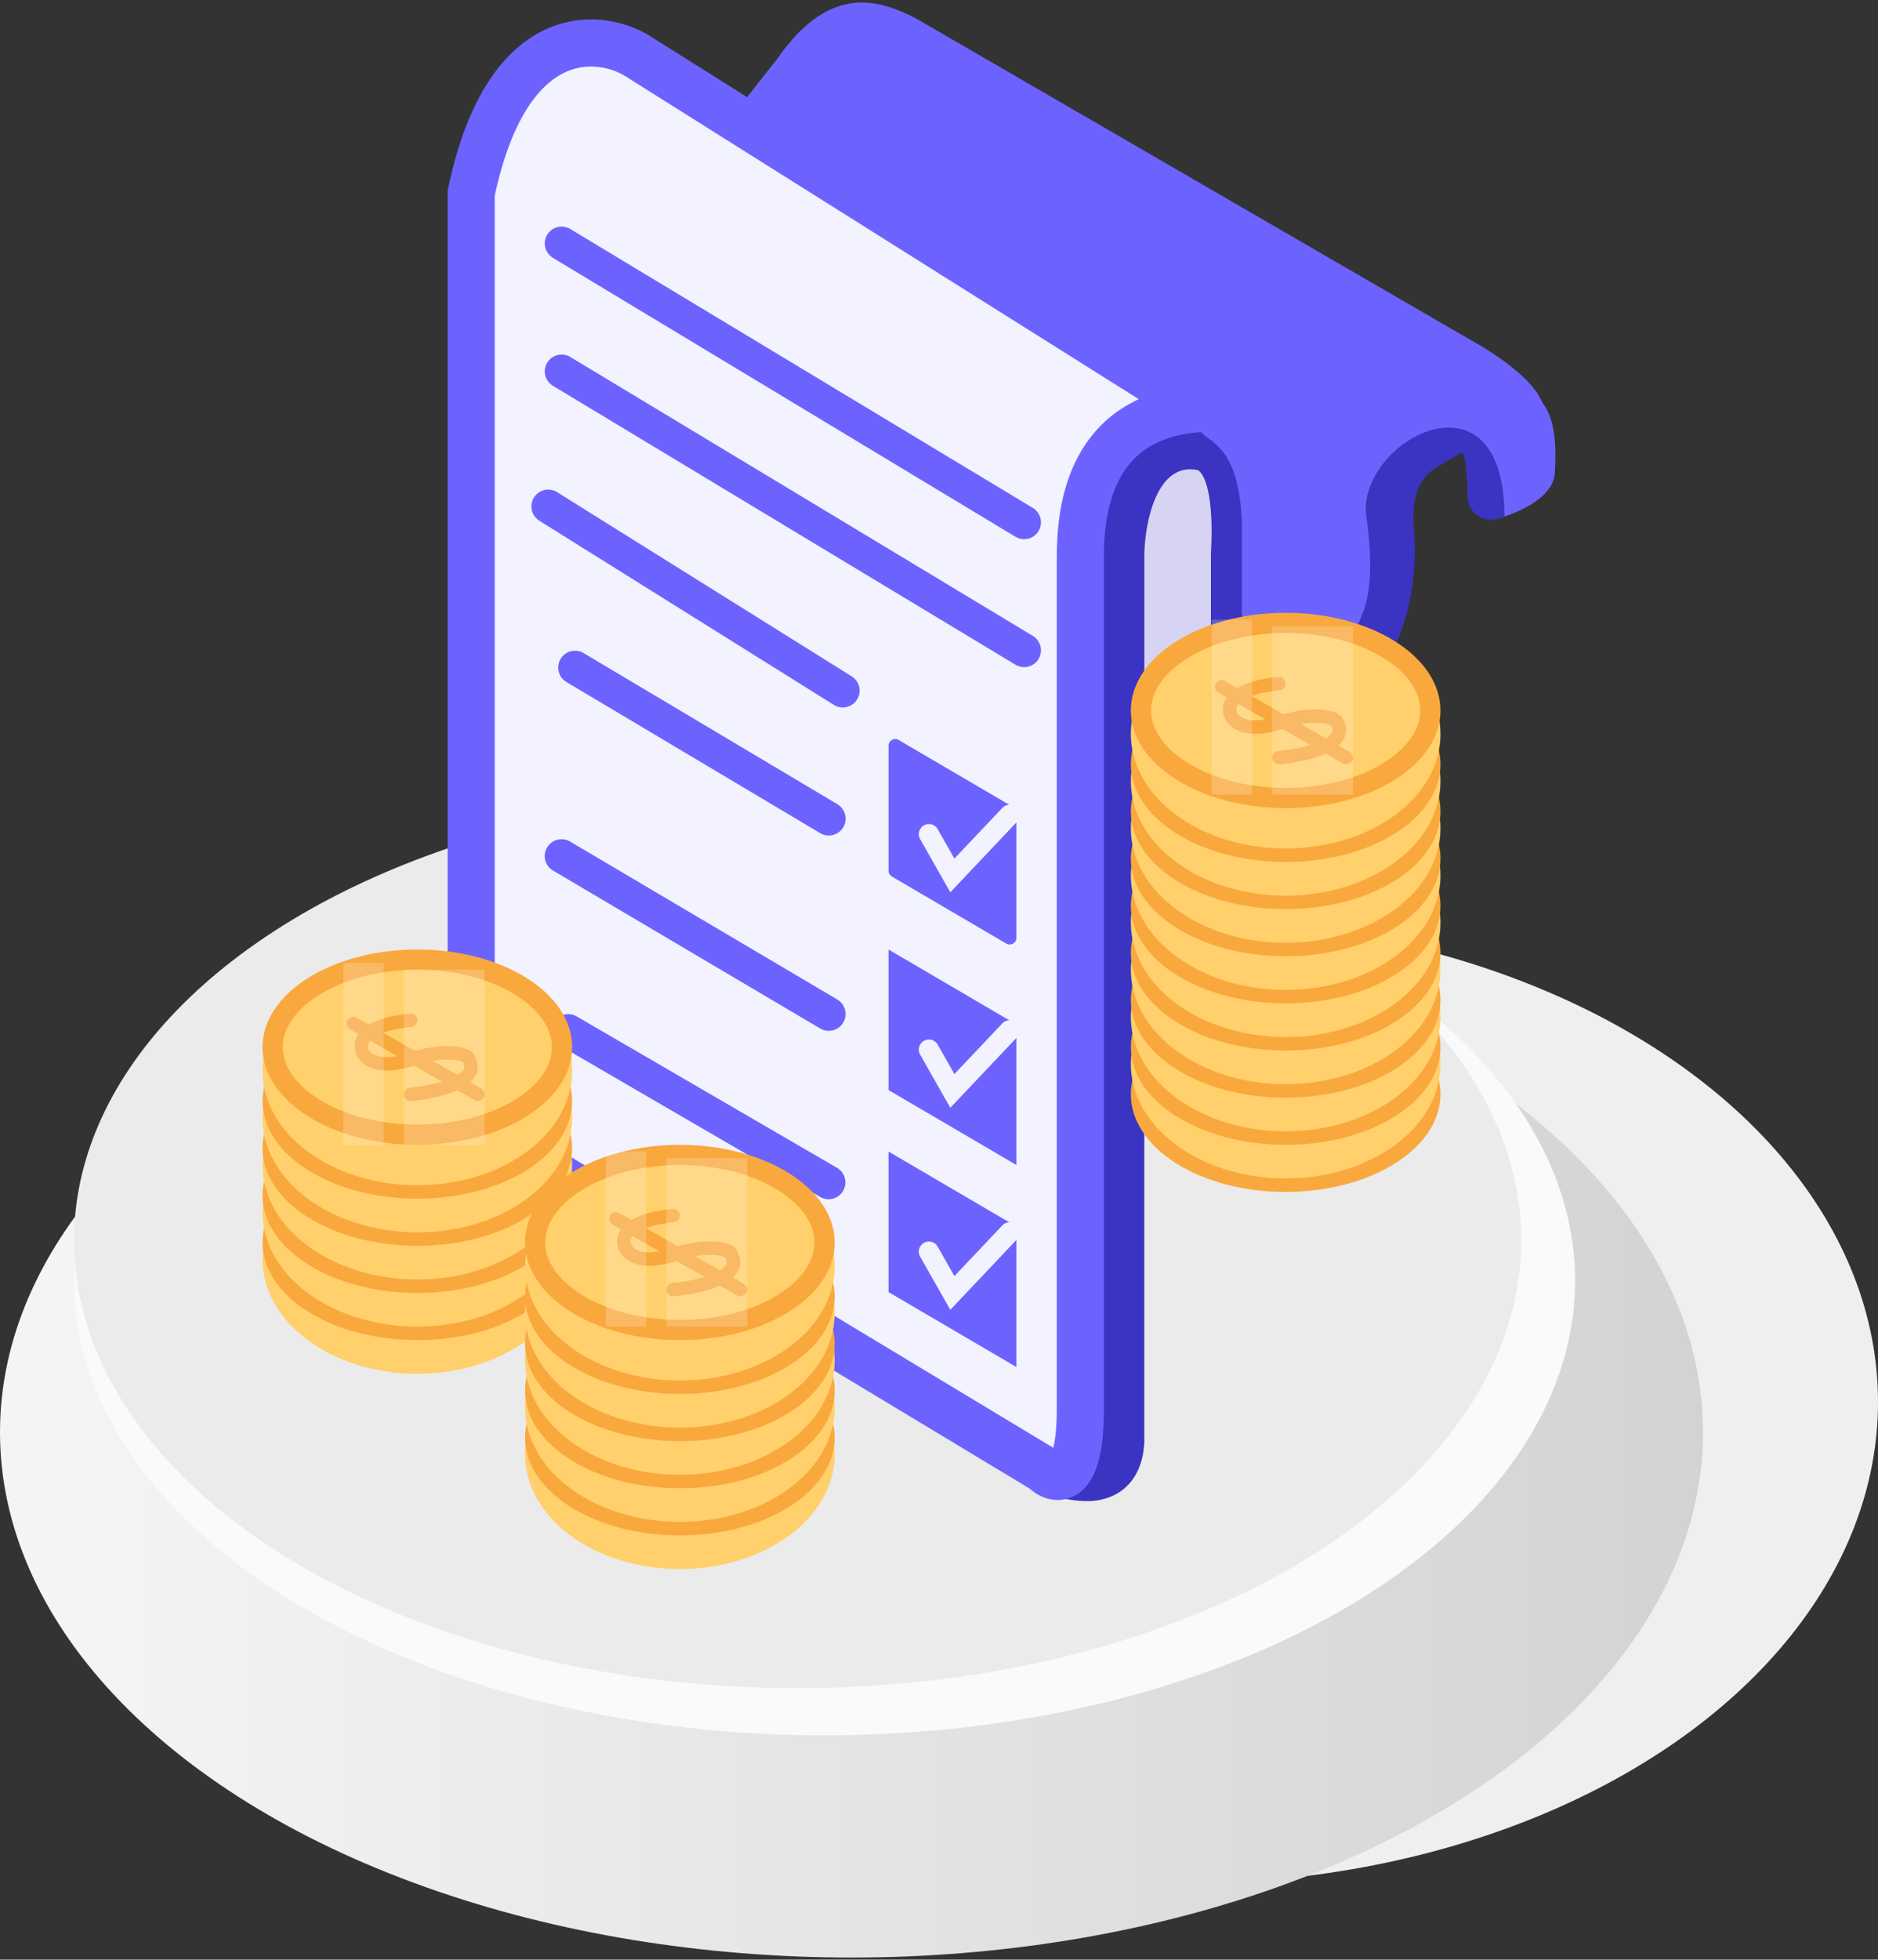 <svg width="279" height="291" viewBox="0 0 279 291" fill="none" xmlns="http://www.w3.org/2000/svg">
<rect x="0" y="0" width="279" height="291" fill="#333333" stroke="none"/>
<ellipse cx="176" cy="208.188" rx="103" ry="71.5" fill="#EFEFEF"/>
<ellipse cx="126.5" cy="212.688" rx="126.5" ry="78" fill="url(#paint0_linear_0_1)"/>
<ellipse cx="122.5" cy="190.188" rx="111.5" ry="67.5" fill="#F9FAFB"/>
<ellipse cx="118.5" cy="184.188" rx="107.5" ry="66.5" fill="#EBEBEB"/>
<path d="M153.5 216.5L156 218L154.75 217.25L158 219C159.167 219 166 221.5 166.5 214.187V81.687C166.667 76.854 169 67.187 177 67.187C178.5 67.521 181.5 70.187 181.5 78.187V103.687C181.667 106.854 184.5 111.787 194.5 106.187C199.167 103.354 208.1 93.787 206.5 78.187C206.333 75.187 206.5 69.5 211.5 66.5C216.5 63.5 221.5 59.287 221.5 73.687C221.5 73.687 221.5 74 226 71.5C230.5 69 221.5 56.312 210 51C198.5 45.688 133.5 5.688 133.5 5.688C130.333 4.188 123.1 3.088 119.5 10.688L98 40.688L102 186.688L153.5 216.5Z" stroke="#3B33C1" stroke-width="7" stroke-linecap="round"/>
<path d="M160.5 209.187C160.5 220.787 156.833 220.02 155 218.187L77 171.188C71.8 168.387 70.167 162.021 70 159.188V28.687C75.2 3.887 88.5 4.687 94.5 8.187L178 60.688C162 61.888 160.5 75.52 160.5 82.687V209.187Z" fill="#F3F2FF" stroke="#6C63FF" stroke-width="7" stroke-linecap="round"/>
<path d="M178.5 64.188L117.5 21.688L110 15.688L115.5 8.688C123.5 -2.812 131 0.187 136 2.687L218.5 50.5C218.5 50.5 227 55 229 59.5C229.423 60.452 231.5 62 231 70C231 74.5 223.5 76.688 223.5 76.688C223.5 53.674 201.5 65.5 203 76.688C204.5 87.876 202.5 90.688 202 92.188C196.5 105 183.5 110.5 184.5 101V77.688C184.1 66.088 179.5 65.688 178.5 64.188Z" fill="#6C63FF"/>
<path d="M179.897 109.253V83.802V82.247C180.425 73.122 178.797 70.15 177.918 69.804C171.847 68.56 170.11 77.581 170 82.247V99.874L179.897 109.253Z" fill="#D6D4F2"/>
<path d="M132 129.296V110.745C132 109.972 132.839 109.491 133.505 109.882L150.505 119.841C150.812 120.02 151 120.349 151 120.704V139.255C151 140.028 150.161 140.509 149.495 140.118L132.495 130.159C132.188 129.98 132 129.651 132 129.296Z" fill="#6C63FF"/>
<path d="M132 161.87V141L151 152.13V173L132 161.87Z" fill="#6C63FF"/>
<path d="M132 191.87V171L151 182.13V203L132 191.87Z" fill="#6C63FF"/>
<line x1="83.432" y1="36.149" x2="152.149" y2="77.568" stroke="#6C63FF" stroke-width="5" stroke-linecap="round"/>
<line x1="83.432" y1="55.149" x2="152.149" y2="96.568" stroke="#6C63FF" stroke-width="5" stroke-linecap="round"/>
<line x1="81.445" y1="75.205" x2="125.205" y2="102.555" stroke="#6C63FF" stroke-width="5" stroke-linecap="round"/>
<line x1="85.427" y1="99.13" x2="123.13" y2="121.573" stroke="#6C63FF" stroke-width="5" stroke-linecap="round"/>
<line x1="83.424" y1="127.12" x2="123.12" y2="150.576" stroke="#6C63FF" stroke-width="5" stroke-linecap="round"/>
<line x1="84.418" y1="153.095" x2="123.095" y2="175.582" stroke="#6C63FF" stroke-width="5" stroke-linecap="round"/>
<path d="M138 123.864L141.484 130L150 121" stroke="#F3F2FF" stroke-width="3" stroke-linecap="round"/>
<path d="M138 155.864L141.484 162L150 153" stroke="#F3F2FF" stroke-width="3" stroke-linecap="round"/>
<path d="M138 185.864L141.484 192L150 183" stroke="#F3F2FF" stroke-width="3" stroke-linecap="round"/>
<ellipse cx="62" cy="187" rx="23" ry="17" fill="#FFD06C"/>
<ellipse cx="62" cy="184.5" rx="23" ry="14.5" fill="#F9A83D"/>
<ellipse cx="62" cy="180" rx="23" ry="17" fill="#FFD06C"/>
<ellipse cx="62" cy="177.5" rx="23" ry="14.5" fill="#F9A83D"/>
<ellipse cx="62" cy="173" rx="23" ry="17" fill="#FFD06C"/>
<ellipse cx="62" cy="170.5" rx="23" ry="14.5" fill="#F9A83D"/>
<ellipse cx="62" cy="166" rx="23" ry="17" fill="#FFD06C"/>
<ellipse cx="62" cy="163.5" rx="23" ry="14.5" fill="#F9A83D"/>
<ellipse cx="62" cy="159" rx="23" ry="17" fill="#FFD06C"/>
<path d="M83.5 155.5C83.5 158.807 81.371 162.021 77.463 164.484C73.576 166.935 68.113 168.5 62 168.5C55.887 168.5 50.424 166.935 46.536 164.484C42.629 162.021 40.5 158.807 40.5 155.5C40.5 152.193 42.629 148.979 46.536 146.516C50.424 144.065 55.887 142.5 62 142.5C68.113 142.5 73.576 144.065 77.463 146.516C81.371 148.979 83.5 152.193 83.5 155.5Z" fill="#FFD06C" stroke="#F9A83D" stroke-width="3"/>
<path d="M61 162.5C64.833 162.167 71.9 160.6 69.5 157C68.833 156.5 66.4 155.8 62 157C60 157.834 55.6 158.9 54 156.5C53.167 155.167 53.4 152.3 61 151.5" stroke="#F9A83D" stroke-width="2" stroke-linecap="round"/>
<path d="M52.5 152L71 162.5" stroke="#F9A83D" stroke-width="2" stroke-linecap="round"/>
<rect opacity="0.2" x="60" y="144" width="12" height="26" fill="white"/>
<rect opacity="0.2" x="51" y="143" width="6" height="27" fill="white"/>
<ellipse cx="101" cy="216" rx="23" ry="17" fill="#FFD06C"/>
<ellipse cx="101" cy="213.5" rx="23" ry="14.5" fill="#F9A83D"/>
<ellipse cx="101" cy="209" rx="23" ry="17" fill="#FFD06C"/>
<ellipse cx="101" cy="206.5" rx="23" ry="14.5" fill="#F9A83D"/>
<ellipse cx="101" cy="202" rx="23" ry="17" fill="#FFD06C"/>
<ellipse cx="101" cy="199.5" rx="23" ry="14.5" fill="#F9A83D"/>
<ellipse cx="101" cy="195" rx="23" ry="17" fill="#FFD06C"/>
<ellipse cx="101" cy="192.5" rx="23" ry="14.5" fill="#F9A83D"/>
<ellipse cx="101" cy="188" rx="23" ry="17" fill="#FFD06C"/>
<path d="M122.5 184.5C122.5 187.807 120.371 191.021 116.464 193.484C112.576 195.935 107.113 197.5 101 197.5C94.887 197.5 89.424 195.935 85.537 193.484C81.629 191.021 79.5 187.807 79.5 184.5C79.5 181.193 81.629 177.979 85.537 175.516C89.424 173.065 94.887 171.5 101 171.5C107.113 171.5 112.576 173.065 116.464 175.516C120.371 177.979 122.5 181.193 122.5 184.5Z" fill="#FFD06C" stroke="#F9A83D" stroke-width="3"/>
<path d="M100 191.5C103.833 191.167 110.9 189.6 108.5 186C107.833 185.5 105.4 184.8 101 186C99 186.834 94.6 187.9 93 185.5C92.167 184.167 92.4 181.3 100 180.5" stroke="#F9A83D" stroke-width="2" stroke-linecap="round"/>
<path d="M91.5 181L110 191.5" stroke="#F9A83D" stroke-width="2" stroke-linecap="round"/>
<rect opacity="0.2" x="99" y="172" width="12" height="25" fill="white"/>
<rect opacity="0.2" x="90" y="171" width="6" height="26" fill="white"/>
<ellipse cx="191" cy="162.5" rx="23" ry="14.5" fill="#F9A83D"/>
<ellipse cx="191" cy="158" rx="23" ry="17" fill="#FFD06C"/>
<ellipse cx="191" cy="155.5" rx="23" ry="14.5" fill="#F9A83D"/>
<ellipse cx="191" cy="151" rx="23" ry="17" fill="#FFD06C"/>
<ellipse cx="191" cy="148.5" rx="23" ry="14.5" fill="#F9A83D"/>
<ellipse cx="191" cy="144" rx="23" ry="17" fill="#FFD06C"/>
<ellipse cx="191" cy="141.5" rx="23" ry="14.5" fill="#F9A83D"/>
<ellipse cx="191" cy="137" rx="23" ry="17" fill="#FFD06C"/>
<ellipse cx="191" cy="134.5" rx="23" ry="14.5" fill="#F9A83D"/>
<ellipse cx="191" cy="130" rx="23" ry="17" fill="#FFD06C"/>
<ellipse cx="191" cy="127.5" rx="23" ry="14.5" fill="#F9A83D"/>
<ellipse cx="191" cy="123" rx="23" ry="17" fill="#FFD06C"/>
<ellipse cx="191" cy="120.5" rx="23" ry="14.5" fill="#F9A83D"/>
<ellipse cx="191" cy="116" rx="23" ry="17" fill="#FFD06C"/>
<ellipse cx="191" cy="113.5" rx="23" ry="14.5" fill="#F9A83D"/>
<ellipse cx="191" cy="109" rx="23" ry="17" fill="#FFD06C"/>
<path d="M212.5 105.5C212.5 108.807 210.371 112.021 206.464 114.484C202.576 116.935 197.113 118.5 191 118.5C184.887 118.5 179.424 116.935 175.536 114.484C171.629 112.021 169.5 108.807 169.5 105.5C169.5 102.193 171.629 98.979 175.536 96.516C179.424 94.065 184.887 92.5 191 92.5C197.113 92.5 202.576 94.065 206.464 96.516C210.371 98.979 212.5 102.193 212.5 105.5Z" fill="#FFD06C" stroke="#F9A83D" stroke-width="3"/>
<path d="M190 112.5C193.833 112.167 200.9 110.6 198.5 107C197.833 106.5 195.4 105.8 191 107C189 107.834 184.6 108.9 183 106.5C182.167 105.167 182.4 102.3 190 101.5" stroke="#F9A83D" stroke-width="2" stroke-linecap="round"/>
<path d="M181.5 102L200 112.5" stroke="#F9A83D" stroke-width="2" stroke-linecap="round"/>
<rect opacity="0.2" x="189" y="93" width="12" height="25" fill="white"/>
<rect opacity="0.2" x="180" y="92" width="6" height="26" fill="white"/>
<defs>
<linearGradient id="paint0_linear_0_1" x1="253" y1="206.187" x2="11.5" y2="206.187" gradientUnits="userSpaceOnUse">
<stop stop-color="#D3D3D3"/>
<stop offset="1" stop-color="#F4F4F4"/>
</linearGradient>
</defs>
</svg>
